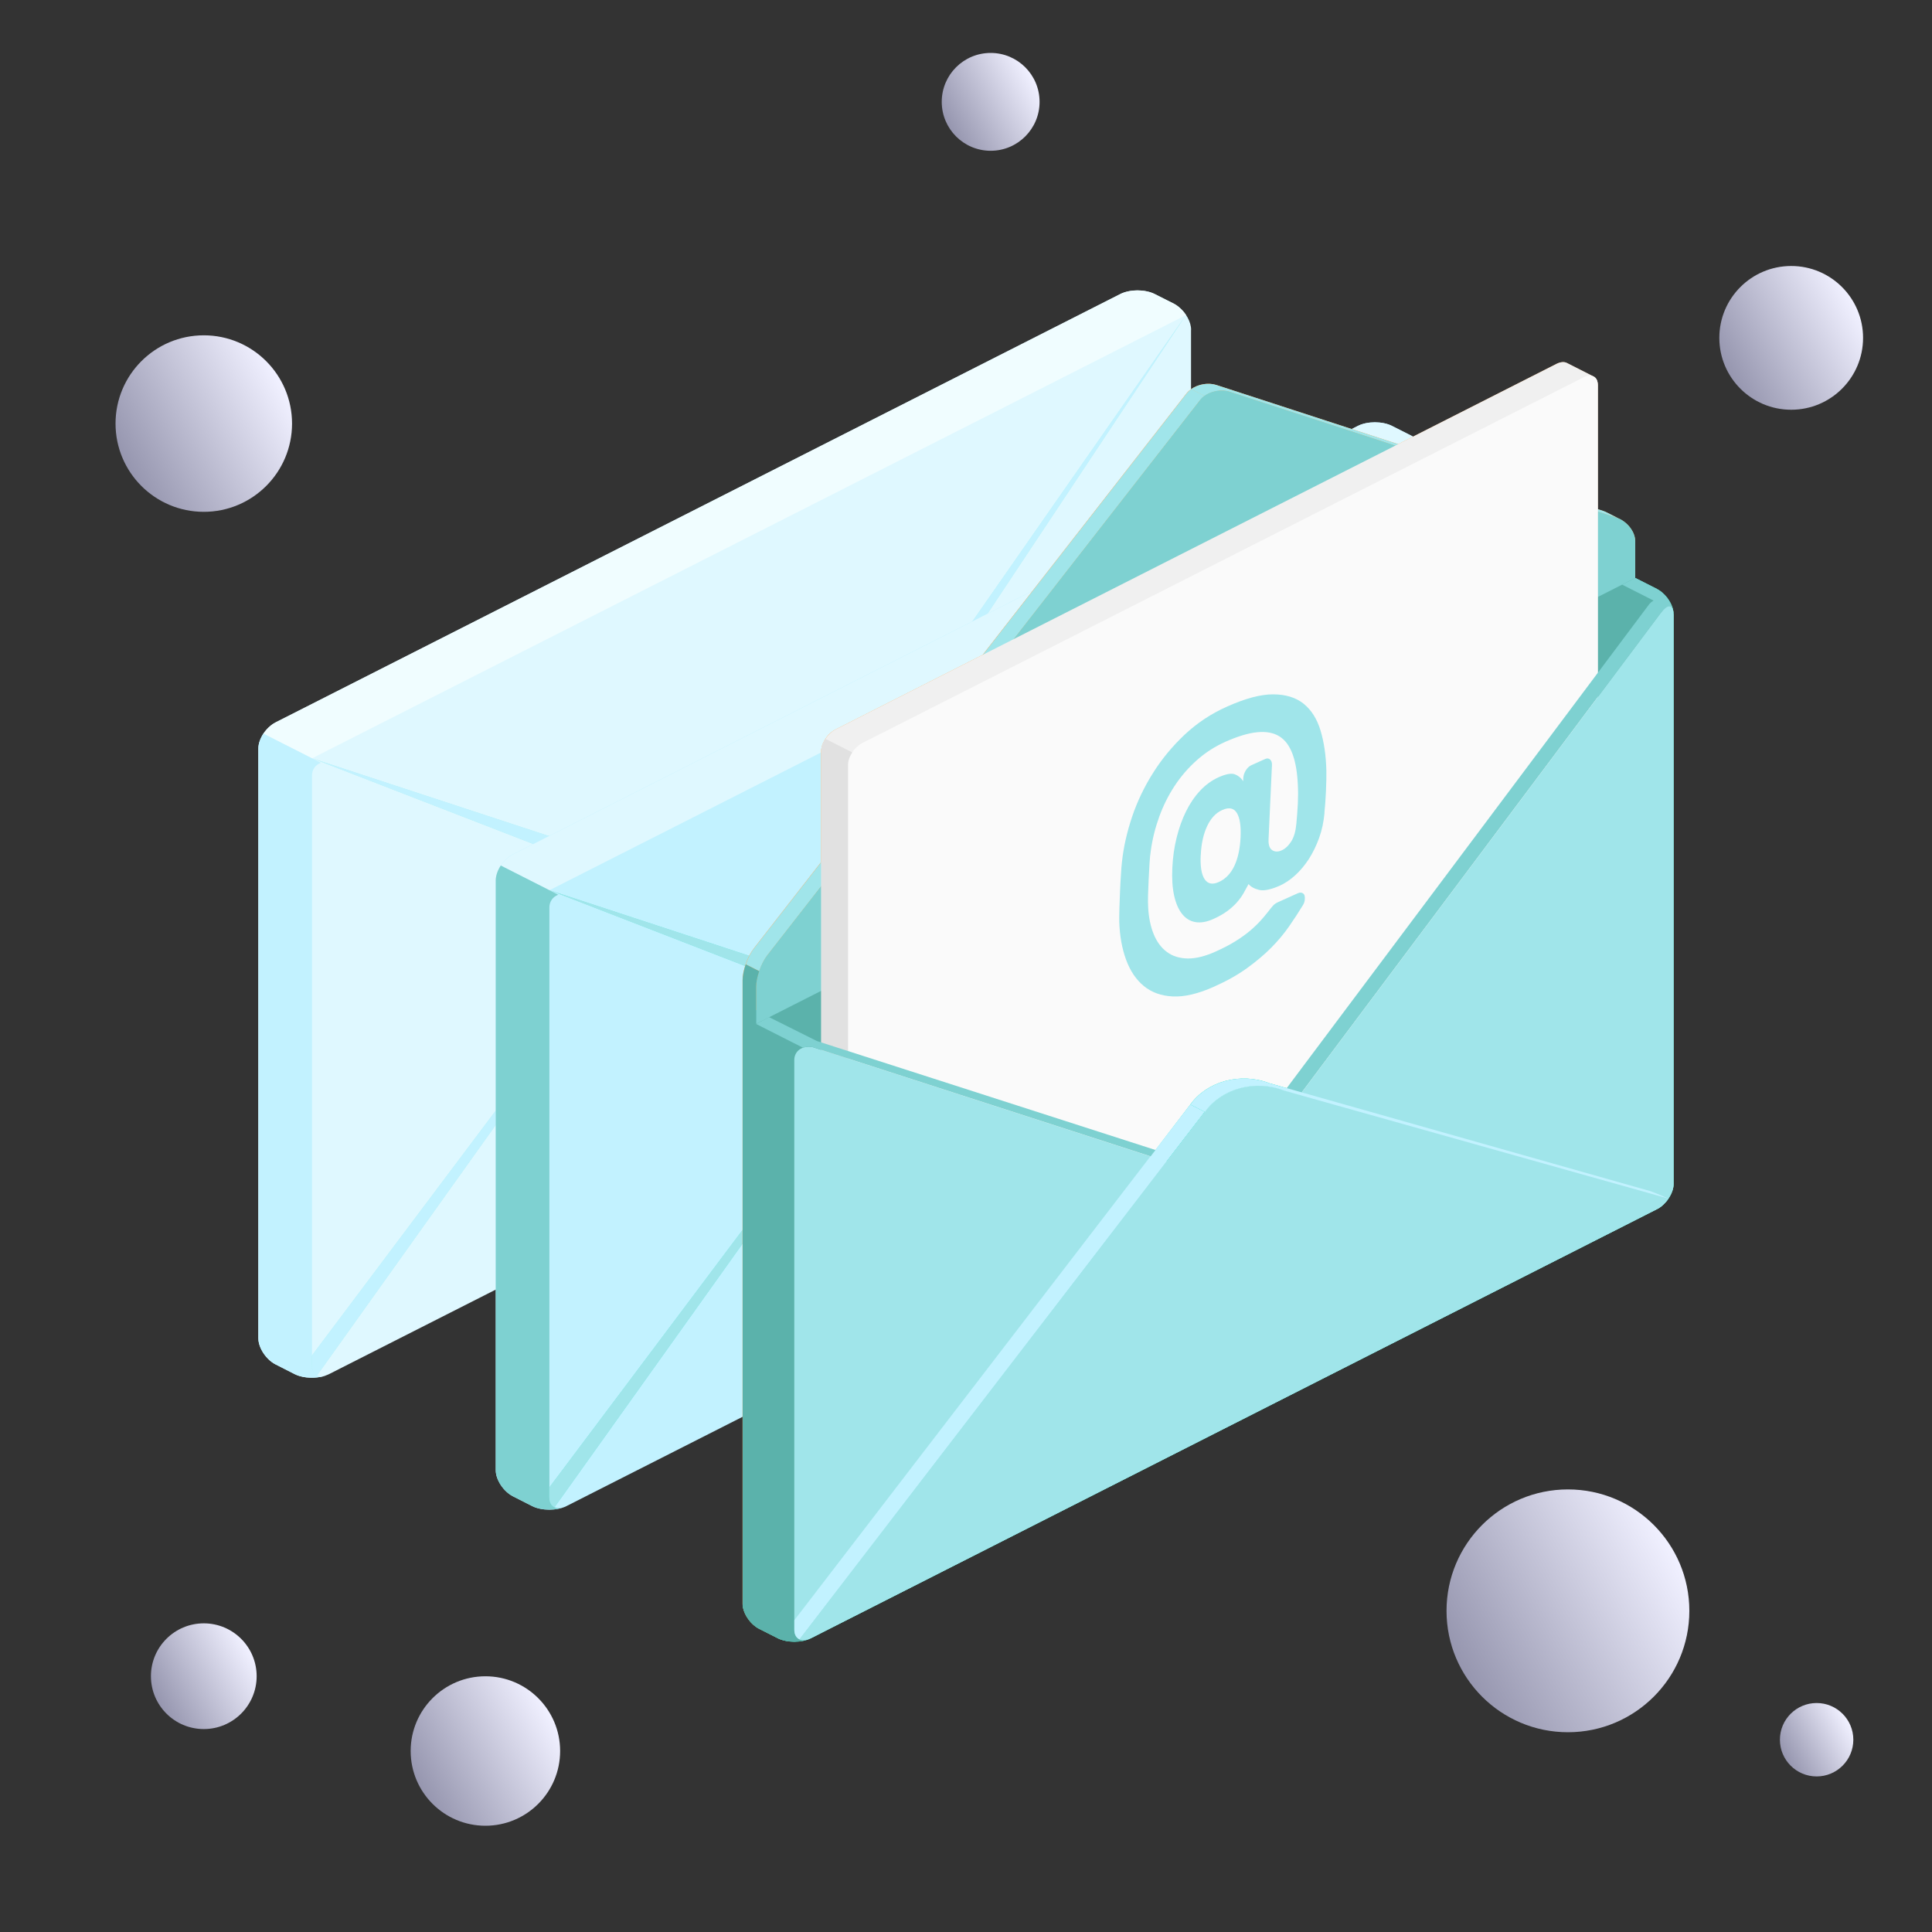 <?xml version="1.0" encoding="UTF-8"?><svg id="Calque_2" xmlns="http://www.w3.org/2000/svg" xmlns:xlink="http://www.w3.org/1999/xlink" viewBox="0 0 250 250"><rect x="0" y="0" width="250" height="250" fill="#333333" stroke="none"/><defs><linearGradient id="Dégradé_sans_nom_59" x1="451.74" y1="806.41" x2="470.34" y2="806.41" gradientTransform="translate(-561.49 -439.65) rotate(-28.89)" gradientUnits="userSpaceOnUse"><stop offset="0" stop-color="#9696af"/><stop offset=".99" stop-color="#f0f0ff"/></linearGradient><linearGradient id="Dégradé_sans_nom_59-2" x1="378.77" y1="729.63" x2="391.43" y2="729.63" xlink:href="#Dégradé_sans_nom_59"/><linearGradient id="Dégradé_sans_nom_59-3" x1="264.42" y1="716.9" x2="287.25" y2="716.9" xlink:href="#Dégradé_sans_nom_59"/><linearGradient id="Dégradé_sans_nom_59-4" x1="340.47" y1="936.68" x2="371.88" y2="936.68" xlink:href="#Dégradé_sans_nom_59"/><linearGradient id="Dégradé_sans_nom_59-5" x1="371.54" y1="966.83" x2="381.04" y2="966.83" xlink:href="#Dégradé_sans_nom_59"/><linearGradient id="Dégradé_sans_nom_59-6" x1="215.09" y1="884.89" x2="234.44" y2="884.89" xlink:href="#Dégradé_sans_nom_59"/><linearGradient id="Dégradé_sans_nom_59-7" x1="190.69" y1="858.82" x2="204.38" y2="858.82" xlink:href="#Dégradé_sans_nom_59"/></defs><g id="Calque_1-2"><g><g id="Letter"><path d="M154.13,42.68c0-1.03-.68-2.23-1.61-2.97-.19-.16-.39-.3-.6-.41l-.92-.46-1.58-.8c-.39-.2-.85-.32-1.35-.4-.62-.09-1.27-.09-1.88,.02-.44,.08-.85,.2-1.2,.37L35.65,93.48c-.21,.1-.4,.24-.59,.39-.38,.3-.72,.66-.98,1.06-.4,.61-.65,1.3-.65,1.92v76.33c0,.89,.52,1.92,1.27,2.66,.29,.29,.61,.54,.95,.71l2.44,1.24,.06,.03h0c.17,.09,.36,.16,.56,.22,.02,0,.03,.01,.04,.02,.03,0,.06,0,.09,.02,.24,.07,.49,.12,.76,.15,.02,0,.04,.01,.07,.01,.01,0,.02,0,.03,0,.27,.03,.54,.04,.81,.03,.04,0,.07,0,.11,0,.26-.01,.51-.04,.76-.08,.01,0,.03,0,.04,0h.03c.08-.02,.15-.04,.23-.06,.06-.01,.12-.02,.18-.04,.07-.02,.15-.04,.21-.07h.03l.02-.02h-.01c.17-.05,.32-.12,.47-.19l109.33-55.44c.59-.3,1.12-.81,1.52-1.4h0c.09-.14,.17-.28,.24-.41,.01-.02,.03-.05,.04-.07,.07-.14,.13-.28,.18-.42,0-.02,.02-.05,.03-.07,.05-.13,.08-.26,.11-.4,0-.03,.02-.07,.03-.1,.02-.11,.03-.22,.04-.33,0-.05,.02-.1,.02-.14h0s0-.02,0-.03V42.68Z" style="fill:#dff8ff;"/><path d="M34.08,94.94l6.29,3.19,113.1-57.36c-.4-.61-.95-1.14-1.56-1.46l-2.51-1.26c-1.22-.63-3.21-.63-4.42,0L35.66,93.48c-.62,.31-1.17,.85-1.57,1.46Z" style="fill:#f0fdff;"/><path d="M33.43,96.85v76.33c0,1.24,1,2.75,2.22,3.37l2.5,1.27c.19,.09,.39,.18,.61,.24,.28,.08,.59,.15,.91,.18,.58,.06,1.18,.05,1.75-.06,.15-.03,.3-.06,.43-.09,.09-.03,.19-.05,.27-.08-.41,.13-.78,.09-1.07-.03-.42-.19-.68-.64-.68-1.28V100.37c0-.8,.46-1.41,1.15-1.66l-1.15-.59-6.29-3.19c-.4,.61-.65,1.3-.65,1.92Z" style="fill:#c2f2ff;"/><path d="M40.37,98.12l52.5,17.23c3.74,1.22,7.95,0,10.13-2.93l8.43-11.35,42.04-60.32-40.36,60.74,41.01,17.54c-.01,.63-.27,1.33-.69,1.94l-40.45-19.31-9.8,13.77c-2.25,3.16-6.8,4.39-10.68,2.88l-6.98-2.7-44.48,62.35c-.42-.19-.68-.64-.68-1.28v-1.27l44.94-59.88-44.94-17.42Z" style="fill:#00dfbf; opacity:.2;"/><path d="M40.37,98.12l52.5,17.23c3.74,1.22,7.95,0,10.13-2.93l8.43-11.35,42.04-60.32-40.36,60.74,41.01,17.54c-.01,.63-.27,1.33-.69,1.94l-40.45-19.31-9.8,13.77c-2.25,3.16-6.8,4.39-10.68,2.88l-6.98-2.7-44.48,62.35c-.42-.19-.68-.64-.68-1.28v-1.27l44.94-59.88-44.94-17.42Z" style="fill:#c2f2ff;"/></g><g id="Letter-2"><path d="M64.15,113.92c0-1.24,.99-2.75,2.22-3.37l109.33-55.44c1.22-.62,3.21-.62,4.43,0l2.5,1.27c1.22,.62,2.22,2.13,2.22,3.37v76.33c0,1.24-1,2.75-2.22,3.37l-109.33,55.44c-1.22,.62-3.21,.62-4.43,0l-2.5-1.27c-1.22-.62-2.22-2.14-2.22-3.37V113.92Z" style="fill:#c2f2ff;"/><path d="M64.8,112.01l6.29,3.19,113.1-57.36c-.4-.61-.95-1.14-1.56-1.46l-2.51-1.26c-1.22-.63-3.21-.63-4.42,0l-109.33,55.44c-.62,.31-1.17,.85-1.57,1.46Z" style="fill:#dff8ff;"/><path d="M64.15,113.92v76.33c0,1.24,1,2.75,2.22,3.37l2.5,1.27c.19,.09,.39,.18,.61,.24,.28,.08,.59,.15,.91,.18,.58,.06,1.18,.05,1.75-.06,.15-.03,.29-.06,.43-.1,.09-.03,.18-.06,.26-.09-.41,.13-.77,.11-1.06-.02-.42-.19-.68-.64-.68-1.28V117.44c0-.8,.46-1.41,1.15-1.66l-1.15-.59-6.29-3.19c-.4,.61-.65,1.3-.65,1.92Z" style="fill:#7ed1d1;"/><path d="M71.09,115.19l52.5,17.23c3.74,1.22,7.95,0,10.13-2.93l8.43-11.35,42.04-60.32-40.36,60.74,41.01,17.54c-.01,.63-.27,1.33-.69,1.94l-40.45-19.31-9.8,13.77c-2.25,3.16-6.8,4.39-10.68,2.88l-6.98-2.7-44.48,62.35c-.42-.19-.68-.64-.68-1.28v-1.27l44.94-59.88-44.94-17.42Z" style="fill:#00dfbf; opacity:.4;"/><path d="M71.09,115.19l52.5,17.23c3.74,1.22,7.95,0,10.13-2.93l8.43-11.35,42.04-60.32-40.36,60.74,41.01,17.54c-.01,.63-.27,1.33-.69,1.94l-40.45-19.31-9.8,13.77c-2.25,3.16-6.8,4.39-10.68,2.88l-6.98-2.7-44.48,62.35c-.42-.19-.68-.64-.68-1.28v-1.27l44.94-59.88-44.94-17.42Z" style="fill:#a0e5ea;"/></g><g id="Open_Envelope"><path d="M216.17,154.64s.01-.03,.02-.04c0-.02,.02-.04,.02-.06,.22-.45,.35-.91,.35-1.35V79.48c0-.19-.02-.34-.05-.48h0c-.03-.15-.07-.3-.12-.45,0-.01-.01-.03-.02-.04-.05-.13-.1-.26-.17-.39-.02-.05-.05-.1-.08-.15-.05-.09-.1-.18-.16-.27-.04-.06-.07-.11-.11-.17-.06-.08-.12-.16-.18-.24-.04-.05-.08-.1-.13-.15-.07-.08-.15-.16-.22-.24-.04-.04-.08-.08-.12-.11-.1-.1-.21-.18-.33-.27-.02-.01-.03-.02-.05-.04-.14-.1-.28-.19-.42-.26l-2.81-1.42v-4.77c0-1.1-.84-2.28-1.95-2.84l-1.71-.87c-.15-.08-.31-.15-.47-.2l-.72-.24v-16.1h0c0-.13-.01-.25-.04-.36,0-.04-.02-.06-.04-.1-.02-.07-.04-.14-.07-.2-.02-.04-.05-.06-.07-.09-.03-.05-.06-.1-.1-.14-.03-.03-.06-.05-.09-.07-.04-.03-.08-.07-.13-.09-.33-.17-3.14-1.59-3.47-1.76-.33-.17-.8-.14-1.31,.11l-20.49,10.39-23.54-7.66c-1.07-.34-2.37-.1-3.27,.54-.1,.07-.2,.16-.3,.24-.1,.1-.2,.19-.28,.3l-26.39,33.85-19.05,9.66c-.69,.35-1.28,1.03-1.6,1.76-.16,.35-.25,.71-.25,1.05v14.34l-8.72,11.19c-.1,.13-.2,.28-.3,.43-.02,.02-.03,.04-.04,.07-.09,.14-.16,.28-.24,.43,0,0,0,.01-.02,.03-.17,.34-.32,.71-.45,1.09-.25,.72-.4,1.45-.4,2.05v4.77h0v75.89c0,.15,.02,.3,.04,.46,.2,1.09,1.07,2.28,2.1,2.8l2.41,1.22c.13,.07,.27,.12,.42,.17,.11,.04,.23,.07,.36,.1,.25,.07,.52,.12,.79,.14,.19,.02,.39,.03,.58,.03,.78,0,1.55-.15,2.14-.45l1.2-.61h0l57.7-29.26,36.71-18.62h0l13.87-7.03h0s.09-.05,.14-.08l.05-.03h.03c.07-.05,.13-.1,.19-.15l.03-.02c.11-.08,.22-.17,.32-.26l.02-.02s.05-.04,.07-.06c.1-.1,.2-.2,.29-.31,.02-.02,.04-.05,.06-.07,.1-.12,.19-.24,.27-.36h0v-.03c.06-.06,.09-.13,.13-.19,.05-.08,.1-.16,.14-.24Zm-57.6-104.07c-.14-.02-.29-.03-.43-.03,.15,0,.29,.01,.43,.03Zm-1.06,.01c-.16,.02-.32,.06-.47,.1,.16-.04,.31-.07,.47-.1Zm.52-.04c-.14,0-.28,.01-.42,.03,.14-.02,.28-.03,.42-.03Zm-1.07,.16c-.13,.04-.26,.09-.39,.14,.13-.05,.25-.1,.39-.14Zm-1.09,.52h0Zm.43-.26s-.08,.04-.12,.06c.04-.02,.08-.04,.12-.06Zm-.84,.61s.06-.07,.1-.1c-.04,.03-.07,.07-.1,.1Zm-56.52,72.52s.02-.03,.03-.05c0,.02-.02,.03-.03,.05Z" style="fill:#ffac5a;"/><path d="M96.1,131.61l113.77-57.7,4.55,2.31c1.18,.6,2.14,2.06,2.14,3.26v73.72c0,1.19-.96,2.66-2.14,3.26l-109.49,55.53c-1.18,.6-3.1,.6-4.28,0l-2.41-1.22c-1.18-.6-2.14-2.06-2.14-3.26v-75.89Z" style="fill:#00dfbf;"/><path d="M96.1,131.61l113.77-57.7,4.55,2.31c1.18,.6,2.14,2.06,2.14,3.26v73.72c0,1.19-.96,2.66-2.14,3.26l-109.49,55.53c-1.18,.6-3.1,.6-4.28,0l-2.41-1.22c-1.18-.6-2.14-2.06-2.14-3.26v-75.89Z" style="fill:#5bb2ab;"/><path d="M155.88,51.23c-.22,.15-.42,.34-.58,.54l-56.01,71.85c-.41,.53-.78,1.28-1.04,2.05l-1.74-.88c.13-.37,.28-.74,.45-1.09,0-.01,0-.02,.02-.03,.08-.15,.15-.29,.24-.43,.02-.02,.03-.04,.04-.07,.09-.16,.2-.31,.3-.43l56.01-71.85c.09-.11,.18-.2,.28-.3,.09-.08,.2-.16,.3-.24l1.74,.88Z" style="fill:#a0e5ea;"/><path d="M209.69,67.2c-.15-.08-.32-.15-.48-.2l-50.08-16.3c-1.06-.34-2.37-.1-3.26,.54l-1.74-.88c.9-.64,2.2-.88,3.27-.54l50.07,16.3c.16,.05,.32,.12,.47,.2l1.75,.89Z" style="fill:#a0e5ea;"/><g><path d="M96.95,123.7v0Z" style="opacity:.2;"/><polygon points="96.5 124.79 96.5 124.79 96.5 124.79 96.5 124.79" style="opacity:.2;"/><polygon points="154.14 50.35 154.14 50.35 154.14 50.35 154.14 50.35" style="opacity:.2;"/><path d="M97.21,123.24s.03-.05,.04-.07c-.01,.02-.03,.05-.04,.07Z" style="opacity:.2;"/><path d="M153.56,50.89c.08-.11,.18-.2,.28-.3-.1,.09-.2,.19-.28,.3Z" style="opacity:.2;"/></g><path d="M155.29,51.77l-56.01,71.85c-.8,1.02-1.45,2.86-1.45,4.1,0,2.05,0,4.77,0,4.77l113.77-57.7v-4.77c0-1.24-1.08-2.6-2.4-3.03l-50.07-16.3c-1.33-.43-3.05,.05-3.85,1.07Z" style="fill:#7ed1d1;"/><path d="M206.75,49.77c0-.51-.2-.88-.53-1.05-.33-.17-3.14-1.59-3.47-1.76-.33-.17-.8-.14-1.31,.11l-93.32,47.32c-1.02,.52-1.85,1.78-1.85,2.81v98.17c0,.52,.21,.88,.54,1.05,.33,.17,3.13,1.59,3.47,1.76,.33,.17,.8,.14,1.31-.11l93.32-47.32c1.02-.52,1.85-1.78,1.85-2.81V49.77Z" style="fill:#f0f0f0;"/><path d="M111.58,198.07l93.32-47.32c1.02-.52,1.85-1.78,1.85-2.81V49.77c0-1.03-.83-1.45-1.85-.94l-93.32,47.32c-1.02,.52-1.85,1.78-1.85,2.81v98.17c0,1.03,.83,1.45,1.85,.94Z" style="fill:#fafafa;"/><path d="M171.39,105.17c-.1,1.16-.33,2.25-.7,3.27-.37,1.02-.82,1.93-1.34,2.74-.53,.81-1.12,1.51-1.76,2.09-.64,.58-1.3,1.02-1.95,1.32-1.17,.52-2.07,.71-2.69,.57-.62-.15-1.09-.4-1.39-.76-.2,.38-.41,.77-.64,1.17-.22,.39-.51,.79-.84,1.17-.34,.39-.76,.77-1.25,1.14-.5,.37-1.11,.72-1.83,1.04-.86,.39-1.64,.52-2.32,.4-.68-.12-1.26-.47-1.72-1.06-.47-.58-.81-1.38-1.03-2.38-.22-1-.3-2.2-.23-3.58,.06-1.38,.25-2.69,.56-3.93,.31-1.24,.71-2.37,1.22-3.39,.5-1.02,1.11-1.91,1.82-2.67,.71-.76,1.5-1.33,2.36-1.72,.96-.43,1.66-.56,2.11-.4,.45,.17,.82,.46,1.09,.9l.02-.41c.02-.33,.12-.66,.32-.98,.2-.32,.43-.54,.68-.66l1.82-.82c.26-.12,.47-.1,.65,.06,.17,.16,.26,.4,.24,.73l-.44,9.58c-.03,.72,.12,1.19,.47,1.42,.34,.23,.75,.24,1.22,.03,.47-.21,.88-.59,1.24-1.15,.36-.56,.58-1.33,.67-2.31,.08-.83,.14-1.69,.19-2.57,.04-.88,.04-1.7,0-2.45-.07-1.59-.29-2.91-.68-3.97-.39-1.06-.95-1.83-1.7-2.3-.75-.47-1.7-.65-2.86-.54-1.16,.11-2.55,.53-4.16,1.25-1.36,.61-2.58,1.4-3.68,2.38-1.1,.98-2.05,2.08-2.86,3.31-.81,1.23-1.48,2.57-2,4.01-.52,1.44-.89,2.91-1.09,4.42-.07,.41-.12,.94-.16,1.59-.04,.65-.08,1.33-.11,2.03-.03,.71-.06,1.39-.08,2.04-.02,.65-.01,1.18,.01,1.58,.07,1.38,.32,2.56,.73,3.55,.41,.99,.99,1.76,1.72,2.29,.73,.54,1.62,.81,2.68,.83,1.05,.01,2.26-.29,3.61-.9,.96-.43,1.79-.86,2.5-1.3,.71-.44,1.33-.88,1.86-1.32,.54-.45,.99-.88,1.38-1.3,.38-.42,.74-.84,1.05-1.24,.27-.35,.48-.62,.64-.79,.16-.17,.36-.32,.62-.43l2.59-1.17c.26-.11,.48-.11,.67,.03,.19,.13,.26,.4,.22,.8-.01,.24-.1,.5-.28,.78-.52,.85-1.1,1.75-1.75,2.68-.65,.94-1.42,1.86-2.31,2.76-.89,.9-1.94,1.78-3.14,2.65-1.21,.87-2.63,1.67-4.27,2.4-2.03,.91-3.81,1.33-5.31,1.26-1.51-.07-2.76-.52-3.77-1.35-1.01-.83-1.77-1.97-2.3-3.42-.53-1.45-.82-3.09-.88-4.92,0-.41,0-.96,.02-1.66,.02-.7,.05-1.43,.08-2.2,.03-.77,.07-1.49,.12-2.19,.04-.7,.08-1.24,.13-1.64,.2-1.91,.64-3.86,1.31-5.86,.67-1.99,1.58-3.89,2.72-5.69,1.13-1.8,2.5-3.45,4.09-4.95,1.59-1.49,3.4-2.7,5.44-3.61,2.39-1.07,4.39-1.61,6.01-1.6,1.63,0,2.94,.41,3.95,1.22,1,.81,1.73,1.97,2.18,3.47,.45,1.5,.7,3.21,.75,5.13,.01,.76,0,1.66-.05,2.69-.05,1.04-.11,1.97-.2,2.8Zm-16.02,5.48c-.07,1.47,.1,2.51,.51,3.12,.41,.61,1.02,.73,1.84,.36,.86-.39,1.53-1.08,2-2.07,.47-.99,.74-2.23,.81-3.73,.07-1.47-.1-2.52-.49-3.15-.4-.63-1.03-.75-1.89-.36-.82,.37-1.47,1.06-1.95,2.09-.48,1.03-.76,2.27-.82,3.74Z" style="fill:#a0e5ea;"/><path d="M109.73,197.14c0,.46,.16,.79,.44,.99-.62-.31-3.04-1.54-3.35-1.69-.34-.17-.55-.53-.55-1.05V97.21c0-.52,.2-1.09,.55-1.6l3.46,1.75c-.34,.51-.55,1.09-.55,1.6v98.17Z" style="fill:#e1e1e1;"/><path d="M213.68,154.18c-.03,.05-.07,.1-.12,.15l-47.41-13.21c-3.72-1.45-8.08-.27-10.25,2.77l-50.68,66.17-1.87,.95h-.02c-.57,.28-1.08,.32-1.45,.15l52.13-68.21c2.16-3.04,6.53-4.22,10.25-2.78l49.42,14Z" style="fill:#00dfbf;"/><path d="M151.24,150.39l.12-.09-46.14,59.77-1.88,.95h-.02c-.56,.28-1.07,.31-1.45,.15l47.54-61.74,1.83,.96Z" style="fill:#fff; opacity:.4;"/><path d="M214.42,76.21l-2.81-1.42-1.71,.86,4.07,2.06h0c-.2,.12-.38,.26-.53,.43l-47.02,62.77-.07,.08h0l1.74,.84,46.78-62.48,.24-.29c.2-.23,.38-.4,.55-.49,.42-.25,.74-.1,.84,.43h0c-.21-1.09-1.07-2.26-2.1-2.79Z" style="fill:#7ed1d1;"/><path d="M106.14,136.7l-10.04-5.09v75.89c0,1.19,.96,2.66,2.14,3.26l2.41,1.22c1.18,.6,3.1,.6,4.28,0l1.2-.61v-74.67Z" style="fill:#5bb2ab;"/><path d="M216.57,79.48v73.72c0,.62-.26,1.3-.67,1.9-.34,.49-.77,.94-1.25,1.24l-.09,.04c-.05,.03-.09,.06-.14,.08l-109.49,55.52h-.02c-.57,.29-1.08,.33-1.46,.16-.33-.15-.56-.46-.64-.9-.02-.1-.03-.22-.03-.34v-73.73c0-1.19,1.07-1.94,2.41-1.66l46.03,14.89,6.03,1.26c1.34,.27,3.06-.29,3.85-1.27l6.99-8.55,46.78-62.48,.24-.29c.79-.97,1.44-.79,1.44,.41Z" style="fill:#a0e5ea;"/><path d="M155.88,143.88l-52.42,68.24c-.41-.19-.67-.61-.67-1.24v-1.23l51.21-66.71s0-.02,.02-.02l1.86,.95Z" style="fill:#c2f2ff;"/><path d="M215.9,155.1c-.34,.49-.77,.93-1.25,1.23l-.08,.04-109.63,55.6h-.02c-.57,.29-1.08,.33-1.46,.15l52.43-68.25c2.17-3.05,6.56-4.23,10.31-2.78l49.7,14.01Z" style="fill:#a0e5ea;"/><path d="M96.5,124.79l1.74,.88c-.25,.72-.4,1.45-.4,2.05v4.77l-1.74-.88v-4.77c0-.59,.15-1.33,.4-2.05Z" style="fill:#5bb2ab;"/><path d="M105.73,134.72l-6.21-3.1-1.68,.88,4.32,2.19,1.76,.89h.02c.11-.05,.22-.08,.33-.1,.29-.05,.61-.04,.94,.03l3.5,1.13,40.18,12.99,.63-.82-43.78-14.09Z" style="fill:#7ed1d1;"/><path d="M213.68,154.18c.29,.08,2.07,.85,2.22,.92l-49.75-13.98c-3.72-1.45-8.08-.27-10.24,2.77l-1.88-.96c2.17-3.03,6.52-4.2,10.24-2.76l49.42,14Z" style="fill:#c2f2ff;"/></g><circle cx="231.78" cy="43.72" r="9.3" style="fill:url(#Dégradé_sans_nom_59);"/><circle cx="128.19" cy="13.18" r="6.33" style="fill:url(#Dégradé_sans_nom_59-2);"/><circle cx="26.37" cy="54.81" r="11.42" style="fill:url(#Dégradé_sans_nom_59-3);"/><circle cx="202.89" cy="208.44" r="15.71" style="fill:url(#Dégradé_sans_nom_59-4);"/><circle cx="235.07" cy="225.12" r="4.75" style="fill:url(#Dégradé_sans_nom_59-5);"/><circle cx="62.81" cy="226.58" r="9.67" style="fill:url(#Dégradé_sans_nom_59-6);"/><circle cx="26.37" cy="216.9" r="6.84" style="fill:url(#Dégradé_sans_nom_59-7);"/><rect width="250" height="250" style="fill:none;"/></g></g></svg>